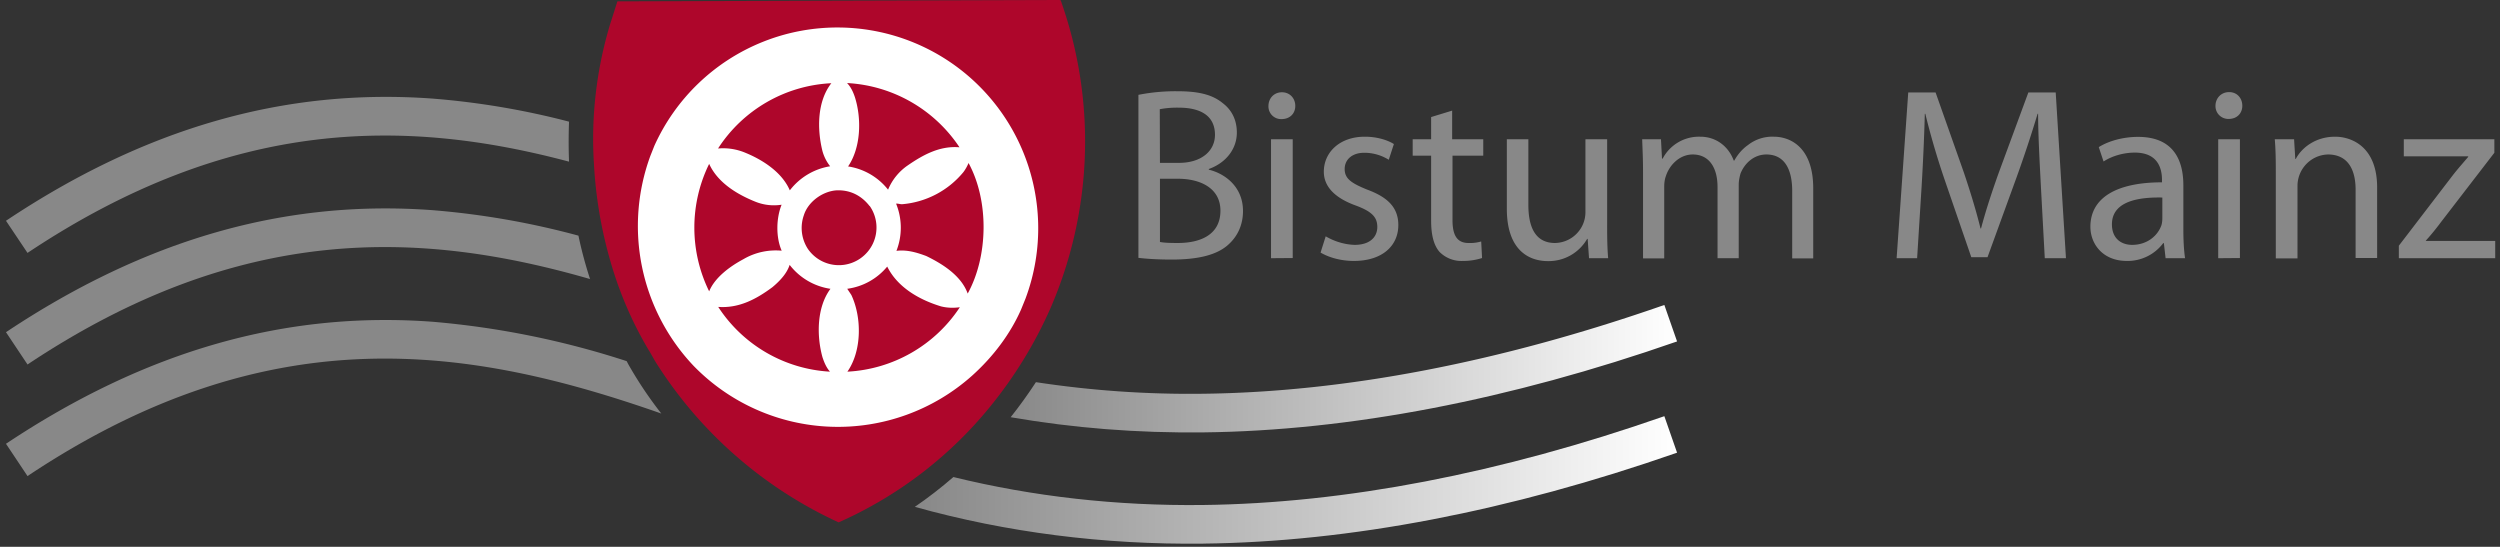 <svg xmlns="http://www.w3.org/2000/svg" width="1463" height="320"><rect width="100%" height="100%" fill="#333333" stroke="none"/><defs><linearGradient id="b" x2="1" gradientTransform="matrix(-2932.32 0 0 2932.32 7454.3 966.4)" gradientUnits="userSpaceOnUse"><stop offset="0" stop-color="#fff"/><stop offset="1" stop-color="#888"/></linearGradient><linearGradient id="d" x2="1" gradientTransform="matrix(-3353.88 0 0 3353.88 7454.3 477)" gradientUnits="userSpaceOnUse"><stop offset="0" stop-color="#fff"/><stop offset="1" stop-color="#888"/></linearGradient><clipPath id="a"><path d="M5369.9 686.2c643.6 7.5 1345 142.2 2084.4 400.2l-56 160.5c-722-252-1405.2-383.4-2030.4-390.7a4488 4488 0 0 0-734.7 51A2005.2 2005.2 0 0 0 4522 753c275-47.7 558.2-70.1 847.8-66.7z"/></clipPath><clipPath id="c"><path d="M5369.9 196.8c643.6 7.5 1345 142.1 2084.4 400.1l-56 160.6c-722-252-1405.2-383.4-2030.4-390.8-379-4.4-746.5 36.9-1097.8 123-54.2-47-110.8-90.9-169.7-131.2 404-112.5 829.4-166.9 1269.5-161.8z"/></clipPath></defs><path fill="#fff" d="M553.3 25.3a123.6 123.6 0 1 1-123.8 214 123.6 123.6 0 0 1 123.8-214"/><path fill="#888" d="M678.8 141.6c2.6.5 6 .6 10.5.6 13 0 24.9-4.7 24.9-18.9 0-13-11.4-18.7-25-18.7h-10.4Zm0-46.3H690c13.1 0 21-7 21-16.4 0-11.3-8.6-15.9-21.2-15.9a55 55 0 0 0-11.1.9Zm-12.6-39.8c7.6-1.5 15.3-2.2 23-2.1 12.5 0 20.5 2.1 26.4 7 5 3.8 8.2 9.5 8.2 17.2 0 9.5-6.3 17.7-16.4 21.3v.4c9.2 2.2 20 9.8 20 24.2 0 8.3-3.3 14.8-8.3 19.4-6.6 6.2-17.6 9-33.4 9-8.7 0-15.3-.5-19.5-1V55.4m77.6 95.7V81.5h12.7V151ZM758 62c0 4.3-3 7.7-8.1 7.7a7.4 7.4 0 0 1-7.6-7.7c0-4.3 3.1-8 7.9-8 4.6 0 7.8 3.5 7.8 8m17.8 76.3c5.1 3 11 4.8 16.9 5 9 0 13.3-4.6 13.3-10.5 0-6-3.6-9.2-12.8-12.6-12.6-4.6-18.5-11.4-18.5-19.7 0-11.3 9.2-20.5 24-20.5 7 0 13.2 1.9 17 4.3l-3 9.2a27 27 0 0 0-14.3-4.1c-7.5 0-11.5 4.3-11.5 9.5 0 5.7 4 8.3 13 12 12 4.4 18.4 10.4 18.4 20.8 0 12.4-9.7 21-26 21-7.6 0-14.6-2-19.5-4.9l3-9.5m74-73.6v16.8H868v9.6h-18v37.6c0 8.6 2.4 13.5 9.4 13.5 2.5.1 5-.2 7.4-.9l.5 9.7a36 36 0 0 1-11.2 1.7 18 18 0 0 1-13.7-5.3c-3.4-3.9-4.9-10-4.9-18.3v-38h-10.8v-9.6h10.8v-13l12.4-3.8m90.6 67.3c0 7.3.1 13.7.6 19.1h-11.2l-.8-11.3h-.3a26 26 0 0 1-23 13c-11 0-24-6.3-24-30.6V81.5h12.6v38.4c0 13.2 4.2 22.3 15.6 22.3 9.9-.2 17.8-8.2 17.8-18.1V81.5h12.7V132m21-31.7c0-7.3-.3-13-.5-18.8h11l.6 11.3h.4A24 24 0 0 1 995 80c9.4 0 16.6 5.8 19.6 14h.3c2.2-4 5-7 8-9.1a23 23 0 0 1 15.2-4.9c9.4 0 23 6 23 30.2v41h-12.3v-39.4c0-13.5-5-21.4-15.1-21.4-7.4 0-12.9 5.3-15.2 11.3-.5 2-1 4-1 6.4v43h-12.4v-41.7c0-11.1-4.8-19-14.5-19-7.8 0-13.7 6.3-15.7 12.6-.7 1.8-1 4-1 6.2v42h-12.4v-50.9m232.8 8.2c-.7-13.5-1.6-30-1.6-41.9h-.3a733.9 733.9 0 0 1-12.2 36.9l-17.1 47h-9.5l-15.9-46.2c-4.2-12.4-7.9-25-11-37.7h-.3c-.3 12.1-1 28.2-1.9 43l-2.6 41.5h-12l6.8-97h16l16.6 47c4 11.9 7.2 22.5 9.7 32.6h.3c2.6-9.8 6-20.4 10.4-32.7l17.3-46.9h16l6 97h-12.4l-2.3-42.6m71.1 7.1c-13.8-.3-29.5 2.1-29.5 15.7 0 8.3 5.5 12 11.8 12 9.2 0 15.2-5.7 17.2-11.6.4-1.4.5-2.9.5-4Zm12.3 18.8c0 6 .3 12 1 16.7h-11.4l-1-8.8h-.4a26 26 0 0 1-21.3 10.4c-14.1 0-21.3-10-21.3-20 0-16.8 15-26 41.9-26v-1.4c0-5.6-1.6-16-15.9-16-6.6 0-13.4 2-18.3 5.2l-2.8-8.4c5.7-3.6 14.2-6 23-6 21.3 0 26.5 14.4 26.5 28.3v26m20.4 16.7V81.5h12.7V151Zm14.1-89.2c0 4.3-3 7.7-8 7.7a7.5 7.5 0 0 1-7.7-7.7c0-4.3 3.2-8 8-8 4.6 0 7.7 3.5 7.7 8m19.6 38.4c0-7.3-.1-13-.6-18.8h11.3l.7 11.5h.3c3.4-6.5 11.5-13 23-13 9.6 0 24.6 5.8 24.6 29.7V151h-12.6v-40c0-11.3-4.2-20.6-16.2-20.6-10.1.3-18 8.7-17.8 18.8v42h-12.7v-50.9m72 43.5 31.4-41c3.1-4 6-7.2 9.2-11v-.3h-37.7v-10h53v7.9l-31.1 40.4c-3 4-5.8 7.5-9 11v.2h40.6v10.1h-56.4v-7.3M333 71.2a458.9 458.9 0 0 0-79.8-13.5c-86.3-6.3-168 17-249.7 71.5L16.1 148C135.8 68.2 237.9 69.3 333 94.6c-.3-7.8-.3-15.6 0-23.4"/><path fill="#888" d="M253.2 123c-86.3-6.4-168 17-249.7 71.4l12.6 18.9c125-83.3 230.5-78.5 329.2-50-2.7-8.3-5-16.8-6.8-25.4a471 471 0 0 0-85.3-14.9"/><g clip-path="url(#a)" transform="matrix(.133 0 0 -.133 -10 344.3)"><path fill="url(#b)" d="M5369.9 686.2c643.6 7.5 1345 142.2 2084.4 400.2l-56 160.5c-722-252-1405.2-383.4-2030.4-390.7a4488 4488 0 0 0-734.7 51A2005.2 2005.2 0 0 0 4522 753c275-47.7 558.2-70.1 847.8-66.7"/></g><path fill="#888" d="M366.6 211.3a503.2 503.2 0 0 0-113.4-23c-86.3-6.4-168 17-249.7 71.4l12.6 18.9C158.8 183.4 276.3 203.2 387 242a231 231 0 0 1-19.3-28.8l-1-1.9"/><g clip-path="url(#c)" transform="matrix(.133 0 0 -.133 -10 344.3)"><path fill="url(#d)" d="M5369.9 196.8c643.6 7.5 1345 142.1 2084.4 400.1l-56 160.6c-722-252-1405.2-383.4-2030.4-390.8-379-4.4-746.5 36.9-1097.8 123-54.2-47-110.8-90.9-169.7-131.2 404-112.5 829.4-166.9 1269.5-161.8"/></g><path fill="#ae062b" d="M405.8 214a119 119 0 0 1-25.2-122.8l2.3-5.8a117.5 117.5 0 0 1 217.2 89.4l-2.6 6.4c-6.2 14-16 27.3-28.7 38.7a117.8 117.8 0 0 1-163-5.9ZM620.1 0h-1.3L361.3.8 357 14.3c-8 26.6-11.2 54.3-9.4 82a254 254 0 0 0 13 67.4c5 14.6 11.5 28.7 19.5 42v-.1l1.6 2.8 1.5 2.7A249.6 249.6 0 0 0 488 304.4l2.8 1.3 2.6-1.2a238.5 238.5 0 0 0 86-66.5 252 252 0 0 0 35.5-58 245.4 245.4 0 0 0 7.3-175.5L620.7.1h-.5"/><path fill="#ae062b" d="M451.5 21.3a118.3 118.3 0 0 1 146.7 160.3c-6.2 14-16.2 27.5-29 39a118.5 118.5 0 0 1-186.7-39.9A119.6 119.6 0 0 1 380 91l2.3-6a119.8 119.8 0 0 1 69.3-63.7ZM618.8.8l-257 .7-4 13c-8 26.5-11.2 54.2-9.5 81.8 1.3 22.9 5.7 45.4 13 67.1 5.2 15 11.7 29.2 19.5 42v-.1l1.5 2.8 1.6 2.6a249 249 0 0 0 104.4 93l2.4 1.2 2.3-1.1a238 238 0 0 0 85.6-66.3 250.6 250.6 0 0 0 47.9-94v-.2a244.6 244.6 0 0 0-5.2-138.6L620.1.8h-1.3"/><path fill="#ae062b" d="M561.5 86.2c-11.5-1-21.3 4.4-30.3 10.6a32 32 0 0 0-11.5 14.2 36.8 36.8 0 0 0-23.4-13.6c7.5-11 8-27.8 4-40.5-1-3-2.3-5.9-4.6-8.3a84.4 84.4 0 0 1 65.8 37.6m-75-37.5c-8.3 10.6-8.4 26.8-5.2 39.7a25 25 0 0 0 4.5 8.9 37.2 37.2 0 0 0-23.6 14.1c-4.6-10.7-16-17.9-26-22-5-2.1-10.5-3-16-2.5a83.7 83.7 0 0 1 66.3-38.2m79.8 123.1c-3.8-10.6-15-17.5-24.3-22-5.4-2-11.2-3.8-17.4-3a37.3 37.3 0 0 0-.2-27.6c1-.2 2.5.4 3.6.3a52 52 0 0 0 35.8-18.8c1.2-1.6 2.2-3.4 3-5.3 12 22 11.6 54.4-.5 76.4m-124.1-53.7c4.8 1.9 10 2.5 15.2 1.7-3.2 7.9-3.4 19 0 26.8v.1c-7.8-.7-15.6 1-22.4 5-7.5 4-16.6 10.5-20 18.8a84.6 84.6 0 0 1 0-74.6c5.1 11.2 16.7 18 27.2 22.2m108.5 61.2c3.6.9 7.3 1 11 .5a84 84 0 0 1-65.8 37.7c8.5-12.2 8.5-31.7 2.3-44.9l-2.4-3.6a36.6 36.6 0 0 0 23.4-13c6.2 12.5 19.3 19.6 31.5 23.3M486 169c-8 10.7-8.2 27.3-4.7 40 1 3 2.2 6 4.4 8.5a83.6 83.6 0 0 1-65.4-37.9c12.2.9 22.4-4.6 31.8-11.6 4.4-3.7 8.4-8 10-13a36.9 36.9 0 0 0 23.8 14m23.1-48.4a22 22 0 1 1-36.2 25.1 22.4 22.4 0 0 1-2.4-19.7c2.4-7.8 10.8-14 19-14.6 8-.4 14.7 3 19.5 9.2"/></svg>